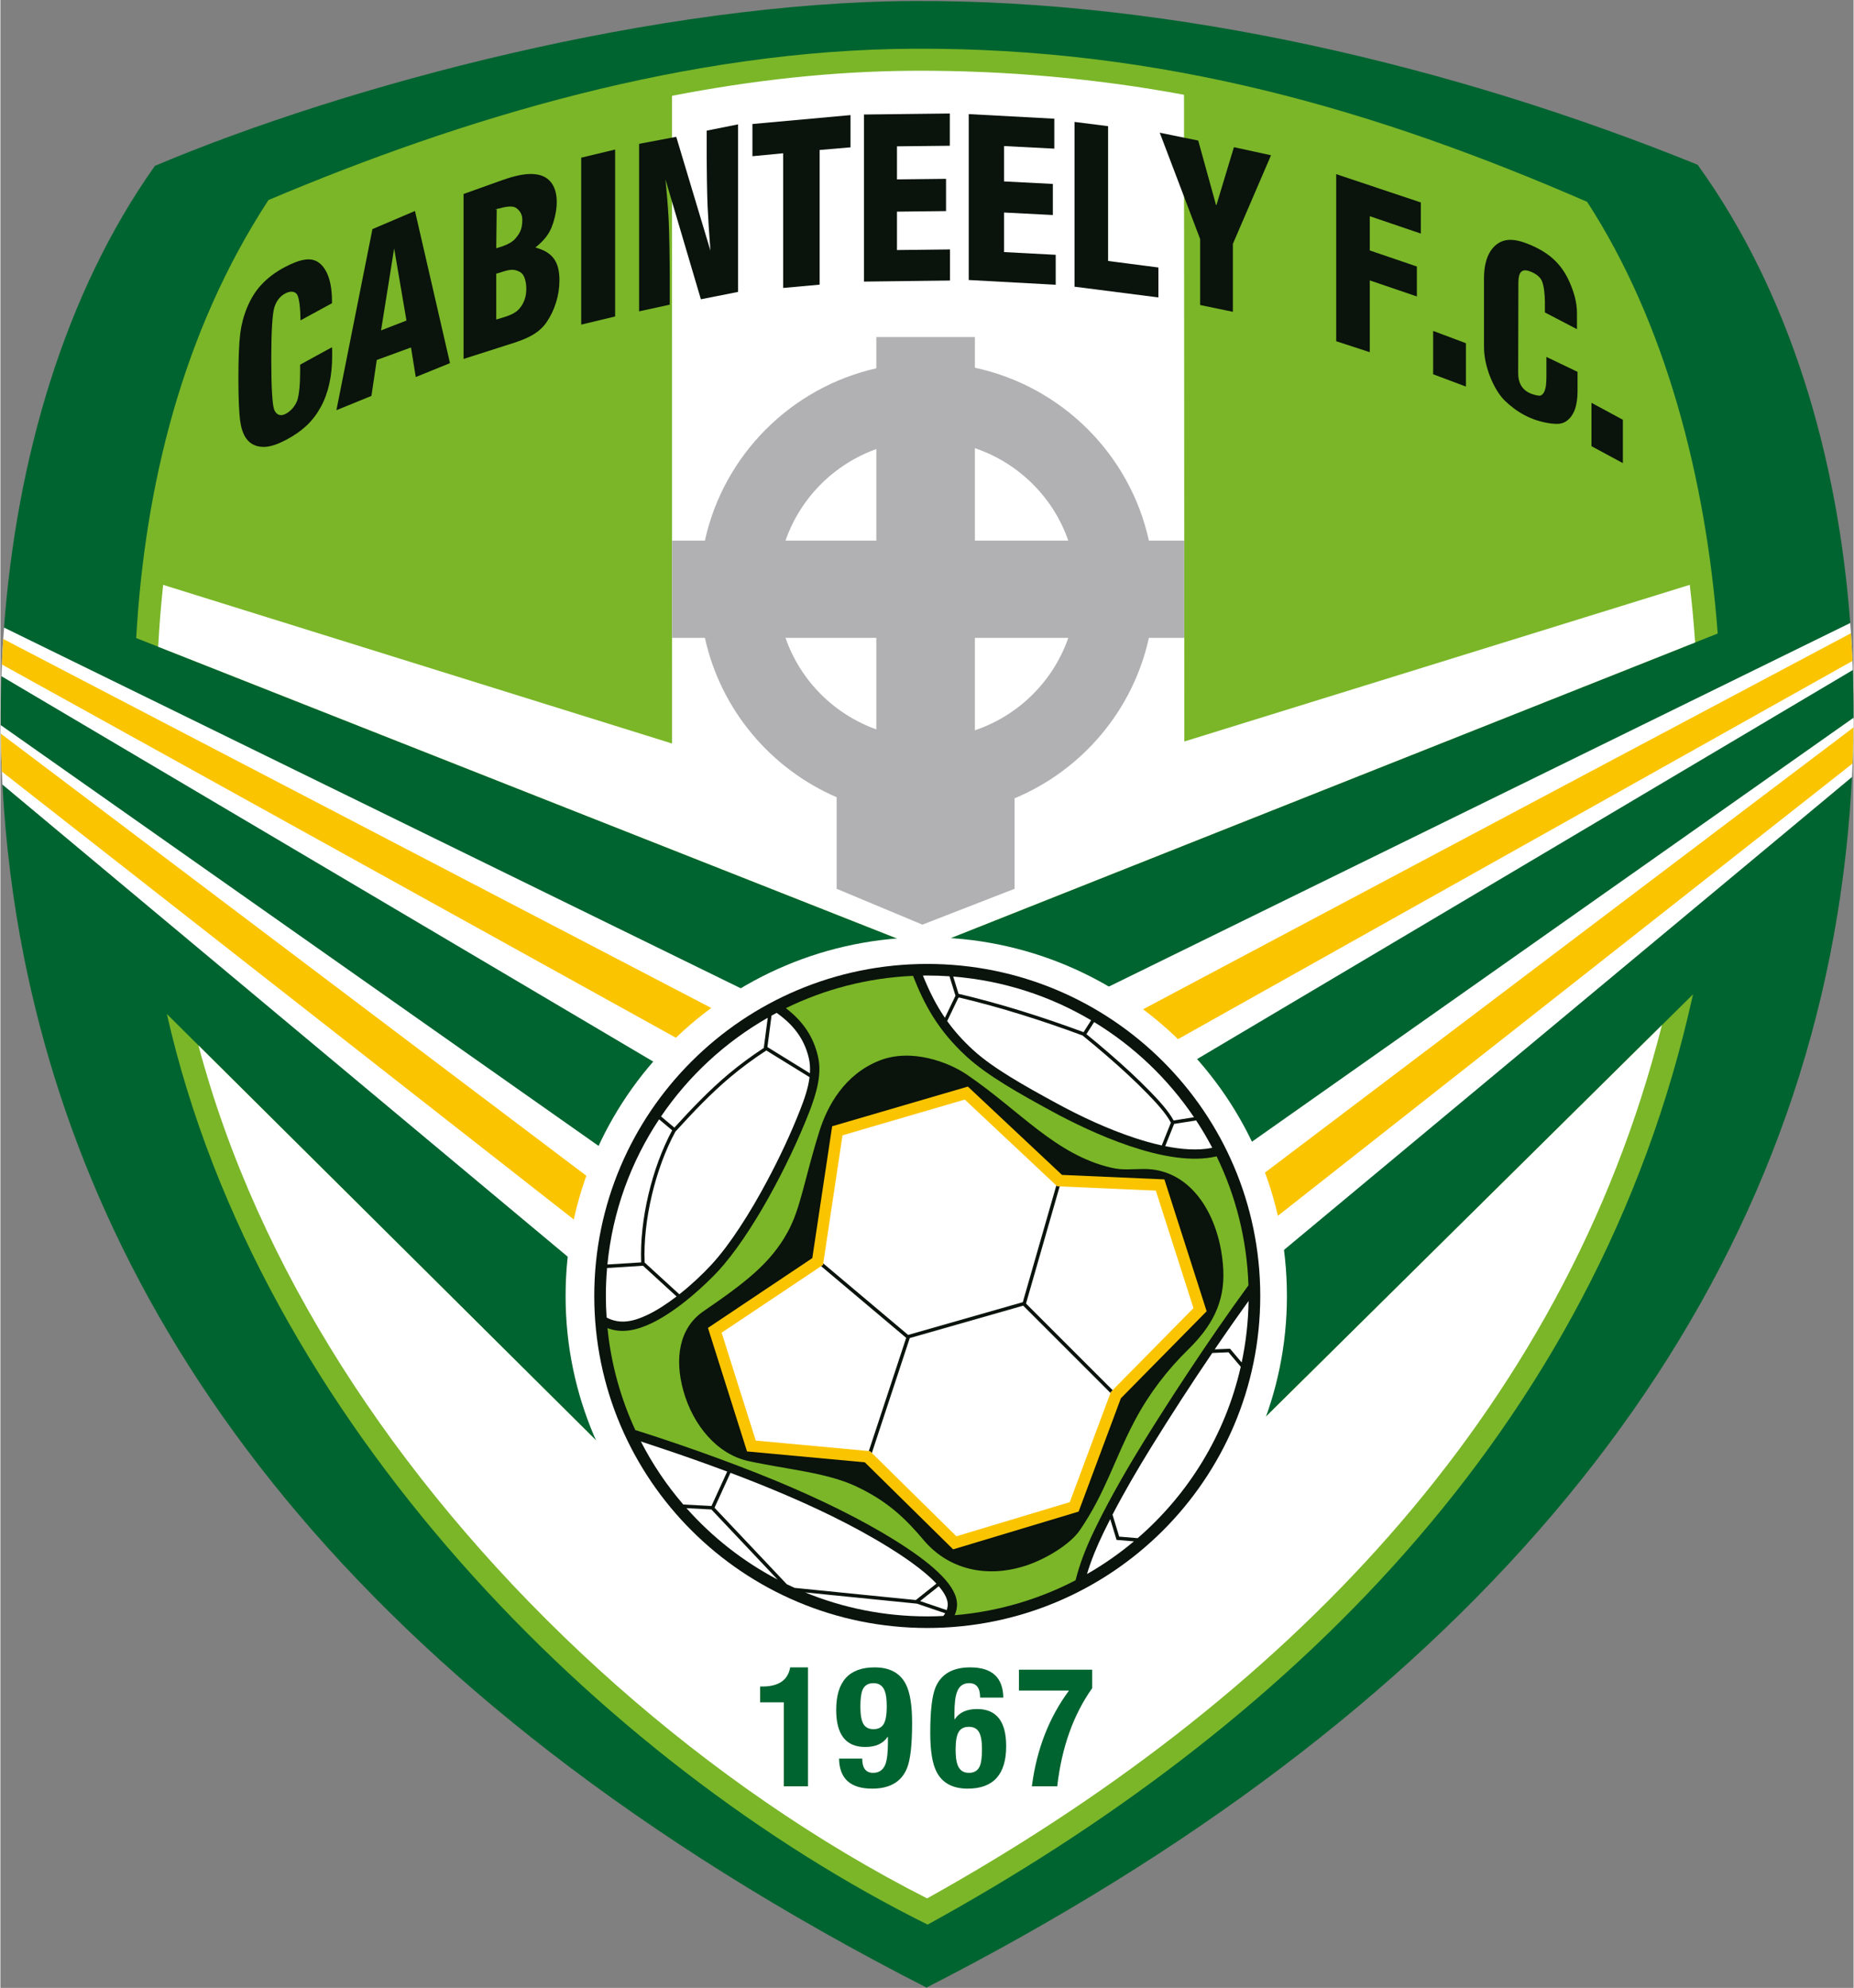 <svg xmlns="http://www.w3.org/2000/svg" xmlns:xlink="http://www.w3.org/1999/xlink" width="305.375" height="327.466" viewBox="0 0 528.8 567.3" version="1.1">
<rect x="0" y="0" width="528.8" height="567.3" fill="#808080" stroke="none"/>
<defs>
<clipPath id="clip1">
  <path d="M 0 177 L 528.801 177 L 528.801 382 L 0 382 Z M 0 177 "/>
</clipPath>
<clipPath id="clip2">
  <path d="M 314 180 L 528.801 180 L 528.801 304 L 314 304 Z M 314 180 "/>
</clipPath>
<clipPath id="clip3">
  <path d="M 350 207 L 528.801 207 L 528.801 356 L 350 356 Z M 350 207 "/>
</clipPath>
</defs>
<g id="surface1">
<path style=" stroke:none;fill-rule:evenodd;fill:rgb(0%,39.209%,18.822%);fill-opacity:1;" d="M 44.086 47.332 C 99.164 24.07 187.832 0.637 260.555 0.281 C 334.992 -0.082 415.195 19 484.285 47.004 C 510.844 83.852 524.305 130.582 527.836 177.77 L 527.016 185.387 L 528.57 191.047 C 528.738 195.711 528.812 200.375 528.797 205.023 L 527.395 212.312 L 528.328 222.004 C 527.645 235.336 526.227 248.461 524.152 261.16 C 503.758 385.926 414.668 490.348 264.254 567.211 C 98.895 482.711 27.547 377.578 6.695 272.988 C 3.535 257.133 1.48 240.668 0.586 223.996 L 1.926 216.309 L 0.086 207.27 C 0.059 202.629 0.117 197.984 0.27 193.34 L 1.484 186.777 L 0.996 179.594 C 4.531 130.934 18.391 83.535 44.086 47.332 Z M 44.086 47.332 "/>
<path style=" stroke:none;fill-rule:evenodd;fill:rgb(47.852%,71.289%,15.697%);fill-opacity:1;" d="M 452.77 57.605 C 392.539 31.387 331.656 13.559 260.637 13.902 C 196.383 14.219 132.062 33.586 76.496 57.086 C 52.02 94.559 41.227 138.469 38.75 182.09 L 263.383 270.801 L 490.023 180.789 C 486.707 136.746 475.203 92.203 452.77 57.605 Z M 47.504 289.375 C 73.801 405.676 172.066 503.336 264.582 549.242 C 364.887 494.078 455.398 409.184 482.973 283.766 L 328.594 436.426 L 192.52 433.449 Z M 47.504 289.375 "/>
<g clip-path="url(#clip1)" clip-rule="nonzero">
<path style=" stroke:none;fill-rule:evenodd;fill:rgb(100%,100%,100%);fill-opacity:1;" d="M 1.035 179.098 L 218.727 285.695 L 282.254 298.246 L 527.84 177.793 C 528.172 182.262 528.418 186.734 528.574 191.207 L 298.258 327.875 L 341.285 336.98 L 528.793 204.824 C 528.773 210.488 528.621 216.137 528.336 221.75 L 352.516 368.148 L 189.035 381.32 L 0.586 223.906 C 0.289 218.266 0.117 212.602 0.086 206.93 L 186.645 338.25 L 201.352 311.863 L 0.289 192.969 C 0.359 190.941 0.445 188.918 0.547 186.895 C 0.68 184.293 0.844 181.695 1.035 179.098 Z M 1.035 179.098 "/>
</g>
<path style=" stroke:none;fill-rule:evenodd;fill:rgb(100%,100%,100%);fill-opacity:1;" d="M 191.652 212.184 L 46.441 166.91 C 45.801 172.797 45.336 178.684 45.027 184.57 L 263.383 270.801 L 483.586 183.348 C 483.207 177.863 482.695 172.375 482.055 166.898 L 337.832 211.602 L 337.738 27.047 C 313.289 22.48 286.895 20.062 260.668 20.191 C 237.625 20.305 214.508 22.898 191.645 27.34 Z M 56.504 298.32 C 57.539 302.215 58.66 306.09 59.855 309.938 C 69.871 342.152 85.344 372.559 104.309 400.406 C 143.691 458.23 201.824 509.965 264.434 541.762 C 364.91 485.781 445.848 404.59 474.102 292.539 L 328.594 436.426 L 192.52 433.449 Z M 56.504 298.32 "/>
<path style=" stroke:none;fill-rule:evenodd;fill:rgb(98.438%,76.952%,0%);fill-opacity:1;" d="M 0.418 189.629 L 202.918 301.781 L 211.953 292.402 L 0.812 182.348 C 0.656 184.773 0.523 187.199 0.418 189.629 Z M 0.418 189.629 "/>
<path style=" stroke:none;fill-rule:evenodd;fill:rgb(98.438%,76.952%,0%);fill-opacity:1;" d="M 0.109 209.363 L 176.336 342.438 L 172.688 355.117 L 0.41 220.195 C 0.258 216.59 0.156 212.98 0.109 209.363 Z M 0.109 209.363 "/>
<g clip-path="url(#clip2)" clip-rule="nonzero">
<path style=" stroke:none;fill-rule:evenodd;fill:rgb(98.438%,76.952%,0%);fill-opacity:1;" d="M 528.477 188.617 L 323.586 303.52 L 314.551 294.137 L 528.043 180.711 C 528.215 183.348 528.363 185.98 528.477 188.617 Z M 528.477 188.617 "/>
</g>
<g clip-path="url(#clip3)" clip-rule="nonzero">
<path style=" stroke:none;fill-rule:evenodd;fill:rgb(98.438%,76.952%,0%);fill-opacity:1;" d="M 528.773 207.586 L 350.516 342.438 L 354.164 355.117 L 528.512 217.883 C 528.648 214.461 528.734 211.027 528.773 207.586 Z M 528.773 207.586 "/>
</g>
<path style=" stroke:none;fill-rule:evenodd;fill:rgb(69.334%,69.334%,70.117%);fill-opacity:1;" d="M 278.07 104.941 C 302.809 110.25 322.309 129.637 327.715 154.273 L 337.805 154.273 L 337.816 182.035 L 327.715 182.035 C 323.16 202.773 308.633 219.785 289.395 227.82 L 289.395 253.641 L 263.09 263.871 L 238.613 253.641 L 238.613 227.512 C 219.742 219.355 205.52 202.508 201.027 182.035 L 191.652 182.035 L 191.652 154.273 L 201.023 154.273 C 206.379 129.875 225.547 110.629 249.941 105.102 L 249.941 96.184 L 278.07 96.184 Z M 224.027 154.273 L 249.941 154.273 L 249.941 128.156 C 237.82 132.492 228.238 142.137 224.027 154.273 Z M 278.07 154.273 L 304.715 154.273 C 300.418 141.895 290.535 132.105 278.07 127.898 Z M 304.715 182.035 L 278.07 182.035 L 278.07 208.41 C 290.535 204.203 300.418 194.414 304.715 182.035 Z M 249.941 182.035 L 224.027 182.035 C 228.238 194.172 237.82 203.816 249.941 208.152 Z M 249.941 182.035 "/>
<path style=" stroke:none;fill-rule:evenodd;fill:rgb(100%,100%,100%);fill-opacity:1;" d="M 264.188 267.477 C 321.027 267.477 367.102 313.305 367.102 369.84 C 367.102 426.371 321.027 472.203 264.188 472.203 C 207.348 472.203 161.273 426.371 161.273 369.84 C 161.273 313.305 207.348 267.477 264.188 267.477 Z M 264.188 267.477 "/>
<path style=" stroke:none;fill-rule:evenodd;fill:rgb(3.922%,7.446%,4.704%);fill-opacity:1;" d="M 264.477 275.086 C 316.953 275.086 359.492 317.508 359.492 369.84 C 359.492 422.168 316.953 464.59 264.477 464.59 C 212 464.59 169.457 422.168 169.457 369.84 C 169.457 317.508 212 275.086 264.477 275.086 Z M 264.477 275.086 "/>
<path style=" stroke:none;fill-rule:evenodd;fill:rgb(100%,100%,100%);fill-opacity:1;" d="M 264.477 278.395 C 266.605 278.395 268.723 278.469 270.816 278.613 L 272.527 284.16 L 269.508 290.457 C 266.988 286.773 265.035 282.852 263.238 278.41 C 263.648 278.406 264.062 278.395 264.477 278.395 Z M 271.883 278.691 C 286.172 279.832 299.539 284.238 311.234 291.164 L 309.078 294.555 C 297.426 290.246 285.5 286.449 273.398 283.609 Z M 312.086 291.68 C 323.441 298.574 333.176 307.863 340.59 318.84 L 334.773 319.758 C 333.285 316.949 330.18 313.664 328.051 311.473 C 324.352 307.66 320.375 304.035 316.363 300.559 C 314.234 298.715 312.078 296.902 309.891 295.125 Z M 341.199 319.75 C 342.855 322.266 344.395 324.871 345.801 327.559 C 341.648 328.418 336.855 327.992 332.371 327.09 L 334.918 320.738 Z M 331.387 326.883 C 328.547 326.262 325.867 325.469 323.59 324.715 C 315.961 322.188 308.41 318.684 301.352 314.84 C 296.879 312.406 292.395 309.945 288.062 307.266 C 284.406 305.004 280.66 302.488 277.488 299.578 C 274.559 296.891 272.18 294.203 270.16 291.391 L 273.34 284.762 L 273.605 284.68 C 285.539 287.5 297.297 291.254 308.785 295.504 C 311.129 297.402 313.438 299.336 315.715 301.309 C 319.703 304.77 323.66 308.371 327.34 312.164 C 329.426 314.316 332.602 317.66 333.988 320.395 Z M 356.164 371.258 C 356.074 377.273 355.395 383.145 354.191 388.824 L 350.871 384.898 L 346.496 385.082 C 348.336 382.383 350.191 379.699 352.062 377.031 C 353.418 375.098 354.785 373.176 356.164 371.258 Z M 353.926 390.043 C 349.547 409.387 339.023 426.41 324.508 438.961 L 319.242 438.52 L 317.336 432.25 C 320.766 425.641 324.574 419.145 328.461 412.855 C 334.035 403.84 339.832 394.895 345.801 386.105 L 350.426 385.91 Z M 323.441 439.867 C 319.277 443.359 314.797 446.488 310.051 449.203 C 311.246 445.246 312.742 441.586 314.707 437.504 C 315.348 436.172 316.008 434.844 316.684 433.52 L 318.488 439.453 Z M 269.035 461.168 C 267.523 461.242 266.004 461.281 264.477 461.281 C 252.137 461.281 240.367 458.852 229.621 454.441 L 261.508 457.645 L 261.512 457.645 L 269.598 460.395 C 269.453 460.641 269.289 460.871 269.109 461.082 Z M 226.605 453.141 C 225.859 452.805 225.121 452.457 224.387 452.102 L 203.77 430.273 L 208.32 420.309 C 209.617 420.801 210.914 421.297 212.207 421.797 C 214.918 422.848 217.617 423.926 220.301 425.039 C 231.648 429.742 243.266 435.215 253.699 441.715 C 256.648 443.551 263.152 447.715 267.09 451.934 L 261.207 456.617 Z M 221.77 450.777 C 211.902 445.59 203.098 438.66 195.766 430.398 L 202.871 430.77 Z M 194.855 429.355 C 190.145 423.883 186.074 417.848 182.754 411.367 C 184.641 411.984 186.512 412.609 188.352 413.223 C 194.734 415.352 201.086 417.59 207.387 419.957 L 202.902 429.777 Z M 267.754 452.676 C 269.156 454.312 270.121 455.938 270.293 457.418 C 270.371 458.109 270.266 458.824 270.023 459.492 L 262.434 456.91 Z M 172.98 376 C 172.844 373.961 172.766 371.91 172.766 369.84 C 172.766 367.152 172.883 364.488 173.113 361.859 L 183.363 361.219 L 192.941 369.984 C 190.211 372.074 187.383 373.922 184.699 375.207 C 180.691 377.129 176.828 378.039 172.98 376 Z M 173.207 360.859 C 174.695 345.652 179.918 331.535 187.953 319.434 L 191.684 322.566 C 185.945 333.168 182.344 348.176 182.84 360.258 Z M 188.512 318.609 C 196.359 307.066 206.781 297.406 218.957 290.449 L 217.824 299.066 C 214.34 301.355 210.992 303.805 207.797 306.484 C 202.227 311.152 197.207 316.434 192.312 321.797 Z M 220.035 289.84 C 220.52 289.574 221.008 289.309 221.496 289.051 C 226.051 292.277 229.305 296.211 230.652 301.852 C 231 303.309 231.086 304.801 230.988 306.297 L 218.863 298.805 Z M 230.887 307.398 C 230.492 310.629 229.336 313.84 228.195 316.746 C 225.488 323.66 222.266 330.484 218.77 337.035 C 216.328 341.613 213.707 346.125 210.848 350.457 C 208.434 354.117 205.766 357.805 202.781 361.023 C 200.277 363.727 197.102 366.711 193.734 369.367 L 183.832 360.305 C 183.32 348.355 186.91 333.426 192.605 322.949 C 197.609 317.453 202.73 312.027 208.434 307.246 C 211.656 304.543 215.031 302.082 218.551 299.781 Z M 230.887 307.398 "/>
<path style=" stroke:none;fill-rule:evenodd;fill:rgb(47.852%,71.289%,15.697%);fill-opacity:1;" d="M 224.129 287.707 C 229.297 291.684 232.004 296.121 233.227 301.234 C 234.172 305.184 233.859 309.551 230.66 317.711 C 224.82 332.613 214.207 352.594 204.723 362.824 C 201.656 366.129 193.617 373.871 185.84 377.598 C 181.445 379.703 177.277 380.559 173.227 379.02 C 174.254 389.316 177.004 399.109 181.172 408.113 C 190.879 411.152 207.027 416.668 221.316 422.594 C 233.645 427.703 245.637 433.574 255.098 439.469 C 265.012 445.641 272.309 451.75 272.922 457.121 C 273.062 458.363 272.848 459.707 272.289 460.949 C 284.648 459.906 296.312 456.422 306.789 450.98 C 308.047 446.082 309.629 441.953 312.32 436.355 C 316.898 426.848 322.988 416.672 326.211 411.465 C 332.789 400.82 344.535 382.645 356.125 366.805 C 355.695 353.641 352.477 341.18 347.035 329.992 C 332.797 333.438 310.734 322.965 300.086 317.168 C 290.844 312.133 281.676 307.012 275.699 301.527 C 267.52 294.027 263.609 286.641 260.414 278.488 C 247.438 279.055 235.16 282.309 224.129 287.707 Z M 233.684 322.871 C 235.965 315.586 240.828 306.66 250.762 302.691 C 259.949 299.023 270.613 303.168 275.695 306.617 C 290.895 316.93 301.102 329.621 317.109 333.266 C 320.25 333.98 322.527 333.633 326.207 333.605 C 339.992 333.5 348.105 347.238 348.934 362.191 C 349.469 371.871 345.484 378.699 338.895 385.156 C 333.074 390.863 327.914 397.48 323.781 405.238 C 317.984 416.109 315.375 425.93 308.027 436.672 C 305.25 440.734 298.336 444.906 292.719 446.762 C 281.613 450.43 270.617 448.008 263.445 439.508 C 258.273 433.379 253.145 428.352 243.98 424.09 C 235.602 420.195 224.215 419.312 213.406 416.945 C 204.508 415 197.668 406.758 194.906 396.973 C 192.312 387.781 193.625 378.996 200.621 374.203 C 212.75 365.891 219.812 360.414 224.641 351.598 C 228.398 344.738 229.336 336.754 233.684 322.871 Z M 233.684 322.871 "/>
<path style=" stroke:none;fill-rule:evenodd;fill:rgb(98.438%,76.952%,0%);fill-opacity:1;" d="M 201.898 378.953 L 213.043 414.207 L 246.652 417.312 L 271.859 442.152 L 307.664 431.375 L 319.719 399.043 L 344.195 374.203 L 332.141 336.574 L 302.914 335.293 L 276.062 310.086 L 237.336 321.41 L 231.672 359.039 Z M 201.898 378.953 "/>
<path style=" stroke:none;fill-rule:evenodd;fill:rgb(100%,100%,100%);fill-opacity:1;" d="M 205.801 380.32 L 215.535 411.113 L 248.133 414.125 L 272.785 438.418 L 305.137 428.68 L 316.863 397.227 L 340.434 373.305 L 329.691 339.777 L 301.543 338.547 L 275.176 313.793 L 240.293 323.992 L 234.727 360.98 Z M 205.801 380.32 "/>
<path style=" stroke:none;fill-rule:evenodd;fill:rgb(3.922%,7.446%,4.704%);fill-opacity:1;" d="M 259.008 380.957 L 291.734 371.609 L 301.297 338.316 L 301.543 338.547 L 302.254 338.578 L 292.652 372.008 L 317.363 396.719 L 316.863 397.227 L 316.758 397.516 L 291.848 372.609 L 259.48 381.855 L 248.664 414.648 L 248.133 414.125 L 247.801 414.094 L 258.457 381.793 L 234.191 361.34 L 234.727 360.98 L 234.793 360.547 Z M 259.008 380.957 "/>
<path style=" stroke:none;fill-rule:evenodd;fill:rgb(0%,39.209%,18.822%);fill-opacity:1;" d="M 230.441 509.766 L 223.539 509.766 L 223.539 485.801 L 216.781 485.801 L 216.781 481.293 L 217.406 481.293 C 222.07 481.293 224.723 479.473 225.363 475.832 L 230.441 475.832 Z M 230.441 509.766 "/>
<path style=" stroke:none;fill-rule:evenodd;fill:rgb(0%,39.209%,18.822%);fill-opacity:1;" d="M 239.301 501.855 L 245.914 501.855 C 245.914 504.574 246.953 505.93 249.031 505.93 C 250.727 505.93 251.891 505.117 252.531 503.484 C 253.008 502.207 253.25 500.148 253.25 497.305 L 253.25 495.672 L 253.152 495.672 C 251.875 497.59 249.75 498.551 246.777 498.551 C 241.25 498.551 238.488 495.02 238.488 487.957 C 238.488 479.871 242.145 475.832 249.461 475.832 C 253.777 475.832 256.75 477.445 258.379 480.672 C 259.559 483.004 260.152 486.68 260.152 491.695 C 260.152 497.957 259.656 502.289 258.664 504.684 C 257.066 508.52 253.762 510.438 248.742 510.438 C 242.543 510.438 239.398 507.578 239.301 501.855 Z M 245.391 487.047 C 245.391 489.348 245.676 490.992 246.25 491.984 C 246.828 492.973 247.785 493.469 249.129 493.469 C 250.5 493.469 251.477 492.973 252.051 491.984 C 252.625 490.992 252.914 489.348 252.914 487.047 C 252.914 485.066 252.738 483.609 252.387 482.684 C 251.844 481.117 250.758 480.336 249.129 480.336 C 247.594 480.336 246.555 480.977 246.012 482.254 C 245.598 483.211 245.391 484.809 245.391 487.047 Z M 245.391 487.047 "/>
<path style=" stroke:none;fill-rule:evenodd;fill:rgb(0%,39.209%,18.822%);fill-opacity:1;" d="M 286.176 484.457 L 279.562 484.457 C 279.562 481.711 278.523 480.336 276.445 480.336 C 274.754 480.336 273.602 481.152 272.996 482.781 C 272.484 484.059 272.23 486.121 272.23 488.965 L 272.23 490.641 L 272.324 490.641 C 273.602 488.691 275.727 487.719 278.699 487.719 C 284.227 487.719 286.992 491.246 286.992 498.309 C 286.992 506.395 283.332 510.438 276.016 510.438 C 271.703 510.438 268.73 508.82 267.102 505.594 C 265.918 503.262 265.328 499.59 265.328 494.57 C 265.328 488.34 265.824 484.012 266.812 481.582 C 268.41 477.746 271.719 475.832 276.734 475.832 C 282.934 475.832 286.082 478.707 286.176 484.457 Z M 272.566 499.219 C 272.566 501.203 272.742 502.656 273.094 503.582 C 273.637 505.148 274.723 505.93 276.352 505.93 C 277.887 505.93 278.922 505.293 279.469 504.012 C 279.883 503.055 280.09 501.457 280.09 499.219 C 280.09 496.918 279.801 495.273 279.227 494.285 C 278.652 493.293 277.691 492.797 276.352 492.797 C 274.977 492.797 274.004 493.293 273.426 494.285 C 272.852 495.273 272.566 496.918 272.566 499.219 Z M 272.566 499.219 "/>
<path style=" stroke:none;fill-rule:evenodd;fill:rgb(0%,39.209%,18.822%);fill-opacity:1;" d="M 290.633 476.5 L 311.531 476.5 L 311.531 481.773 C 306.164 489.348 302.84 498.676 301.562 509.766 L 294.324 509.766 C 295.668 499.285 299.199 490.176 304.918 482.445 L 290.633 482.445 Z M 290.633 476.5 "/>
<path style=" stroke:none;fill-rule:evenodd;fill:rgb(3.922%,7.446%,4.704%);fill-opacity:1;" d="M 85.527 104.07 L 94.617 99.09 C 94.637 99.367 94.656 99.676 94.664 99.996 C 94.672 100.32 94.672 100.82 94.672 101.488 C 94.672 107.324 93.574 112.23 91.383 116.215 C 89.195 120.203 86.141 123.078 81.625 125.465 C 78.965 126.871 76.891 127.566 74.992 127.535 C 70.578 127.461 68.984 124.027 68.445 120.305 C 68.094 117.844 67.91 113.742 67.91 107.988 C 67.91 102.238 68.094 97.945 68.445 95.109 C 69.039 90.359 71.043 84.969 74.32 81.41 C 76.199 79.367 78.445 77.66 81.051 76.285 C 85.539 73.91 88.691 73.281 90.938 75.004 C 93.18 76.723 94.617 80.273 94.617 86.066 L 94.617 86.535 L 85.637 91.426 C 85.602 88.191 85.285 85.086 84.684 84.094 C 84.078 83.098 82.734 82.977 81.309 83.73 C 79.773 84.543 78.711 85.91 78.145 87.809 C 77.578 89.711 77.293 95.09 77.293 101.957 L 77.293 102.855 C 77.293 110.238 77.578 115.605 78.145 116.969 C 78.715 118.332 79.867 118.922 81.41 118.109 C 82.855 117.344 84.09 115.902 84.664 114.387 C 85.242 112.867 85.527 109.473 85.527 106.18 Z M 85.527 104.07 "/>
<path style=" stroke:none;fill-rule:evenodd;fill:rgb(3.922%,7.446%,4.704%);fill-opacity:1;" d="M 108.617 94.285 L 115.867 91.477 L 112.355 70.887 Z M 95.875 117.062 L 106.156 65.383 L 118.297 60.207 L 128.285 103.633 L 118.52 107.598 L 117.164 99.16 L 107.395 102.73 L 105.867 112.984 Z M 95.875 117.062 "/>
<path style=" stroke:none;fill-rule:evenodd;fill:rgb(3.922%,7.446%,4.704%);fill-opacity:1;" d="M 141.484 70.844 L 142.125 70.656 C 144.094 70.086 146.066 69.207 147.008 68.012 C 147.949 66.82 148.93 65.75 148.93 62.684 C 148.93 61.012 148.051 59.949 147.121 59.316 C 146.195 58.688 144.348 58.922 142.617 59.426 C 142.34 59.504 141.41 59.668 141.258 59.723 C 141.105 59.777 141.711 59.73 141.617 59.777 Z M 141.484 91.184 L 142.352 90.93 C 144.93 90.184 146.781 89.52 147.961 88.227 C 149.43 86.613 150.062 84.617 150.062 82.445 C 150.062 80.41 149.527 78.438 148.504 77.777 C 146.23 76.309 144.434 77.246 142.18 77.902 L 141.484 78.102 Z M 132.164 102.434 L 132.164 55.359 L 142.957 51.5 C 147.496 49.879 154.906 47.711 157.746 52.996 C 159.535 56.328 158.645 61.469 157.273 64.887 C 156.539 66.719 155.188 68.629 152.656 70.633 C 157.727 72 159.52 74.855 159.52 80.012 C 159.52 82.141 159.195 84.246 158.539 86.344 C 157.891 88.441 156.969 90.32 155.809 92.012 C 153.008 96.082 148.082 97.344 143.555 98.793 Z M 132.164 102.434 "/>
<path style=" stroke:none;fill-rule:evenodd;fill:rgb(3.922%,7.446%,4.704%);fill-opacity:1;" d="M 165.73 92.637 L 165.73 45 L 175.41 42.676 L 175.41 90.312 Z M 165.73 92.637 "/>
<path style=" stroke:none;fill-rule:evenodd;fill:rgb(3.922%,7.446%,4.704%);fill-opacity:1;" d="M 182.25 88.852 L 182.25 41.047 L 192.848 39.043 L 202.598 71.523 C 202.227 66.637 201.961 62.395 201.793 58.828 C 201.629 55.273 201.535 47.273 201.535 44.793 L 201.535 37.281 L 210.492 35.496 L 210.492 83.301 L 199.879 85.41 L 189.758 51.176 C 190.16 55.047 190.465 58.824 190.676 62.492 C 190.883 66.164 190.992 75.379 190.992 78.871 L 190.992 86.945 Z M 182.25 88.852 "/>
<path style=" stroke:none;fill-rule:evenodd;fill:rgb(3.922%,7.446%,4.704%);fill-opacity:1;" d="M 214.586 44.582 L 223.363 43.742 L 223.363 82.176 L 233.766 81.234 L 233.766 42.801 L 242.57 42.043 L 242.57 32.848 L 214.586 35.387 Z M 214.586 44.582 "/>
<path style=" stroke:none;fill-rule:evenodd;fill:rgb(3.922%,7.446%,4.704%);fill-opacity:1;" d="M 270.953 80.059 L 270.953 71.184 L 255.832 71.359 L 255.832 60.398 L 269.832 60.238 L 269.832 51.035 L 255.832 51.191 L 255.832 41.758 L 270.906 41.594 L 270.906 32.391 L 246.422 32.68 L 246.422 80.359 Z M 270.953 80.059 "/>
<path style=" stroke:none;fill-rule:evenodd;fill:rgb(3.922%,7.446%,4.704%);fill-opacity:1;" d="M 301.125 81.262 L 301.125 72.719 L 286.379 71.938 L 286.379 60.648 L 300.312 61.363 L 300.312 52.492 L 286.379 51.773 L 286.379 41.68 L 300.727 42.418 L 300.727 33.875 L 276.309 32.562 L 276.309 79.91 Z M 301.125 81.262 "/>
<path style=" stroke:none;fill-rule:evenodd;fill:rgb(3.922%,7.446%,4.704%);fill-opacity:1;" d="M 330.43 84.883 L 330.43 76.34 L 316.074 74.477 L 316.074 36.004 L 306.496 34.797 L 306.496 81.816 Z M 330.43 84.883 "/>
<path style=" stroke:none;fill-rule:evenodd;fill:rgb(3.922%,7.446%,4.704%);fill-opacity:1;" d="M 341.793 40.113 L 330.816 37.875 L 342.34 68.211 L 342.34 87.047 L 351.68 88.984 L 351.68 69.598 L 362.562 44.309 L 351.977 42.004 L 346.988 58.527 L 346.871 58.504 Z M 341.793 40.113 "/>
<path style=" stroke:none;fill-rule:evenodd;fill:rgb(3.922%,7.446%,4.704%);fill-opacity:1;" d="M 390.746 100.504 L 390.746 80.02 L 404.184 84.602 L 404.184 76.059 L 390.746 71.477 L 390.746 61.699 L 405.305 66.652 L 405.305 57.777 L 381.164 49.699 L 381.164 97.379 Z M 390.746 100.504 "/>
<path style=" stroke:none;fill-rule:evenodd;fill:rgb(3.922%,7.446%,4.704%);fill-opacity:1;" d="M 418.176 110.316 L 418.176 97.945 L 408.828 94.438 L 408.828 106.812 Z M 418.176 110.316 "/>
<path style=" stroke:none;fill-rule:evenodd;fill:rgb(3.922%,7.446%,4.704%);fill-opacity:1;" d="M 462.965 132.168 L 462.965 119.797 L 454.004 114.953 L 454.004 127.328 Z M 462.965 132.168 "/>
<path style=" stroke:none;fill-rule:evenodd;fill:rgb(3.922%,7.446%,4.704%);fill-opacity:1;" d="M 449.863 93.938 L 449.863 89.316 C 449.863 86.078 448.906 83.211 447.844 80.73 C 445.52 75.297 441.91 72.148 436.488 69.852 C 432.008 67.953 429.219 68.082 427.066 69.656 C 424.91 71.234 423.336 74.297 423.336 79.473 L 423.336 99.051 C 423.336 104.816 426.305 111.43 429.23 114.289 C 432.52 117.5 436.789 120.113 442.422 120.852 C 444.203 121.082 445.578 121.016 446.715 120.266 C 447.852 119.512 448.691 118.398 449.23 116.934 C 449.77 115.469 450.031 113.695 450.031 111.637 L 450.031 106.117 L 441.148 101.859 L 441.148 107.359 C 441.148 108.102 441.125 108.863 441.055 109.629 C 440.988 110.391 440.828 111.07 440.59 111.656 C 440.355 112.234 439.996 112.648 439.504 112.871 C 439.016 113.09 437.422 112.625 436.598 112.277 C 434.117 111.227 433.082 109.148 433.09 106.527 L 433.145 80.984 C 433.145 79.93 433.23 79.082 433.441 78.418 C 433.648 77.766 434.039 77.359 434.594 77.199 C 435.141 77.043 435.918 77.188 436.934 77.629 C 437.867 78.035 439.277 78.863 439.844 80.141 C 440.41 81.418 440.715 84.07 440.715 86.113 L 440.715 89.164 Z M 449.863 93.938 "/>
</g>
</svg>